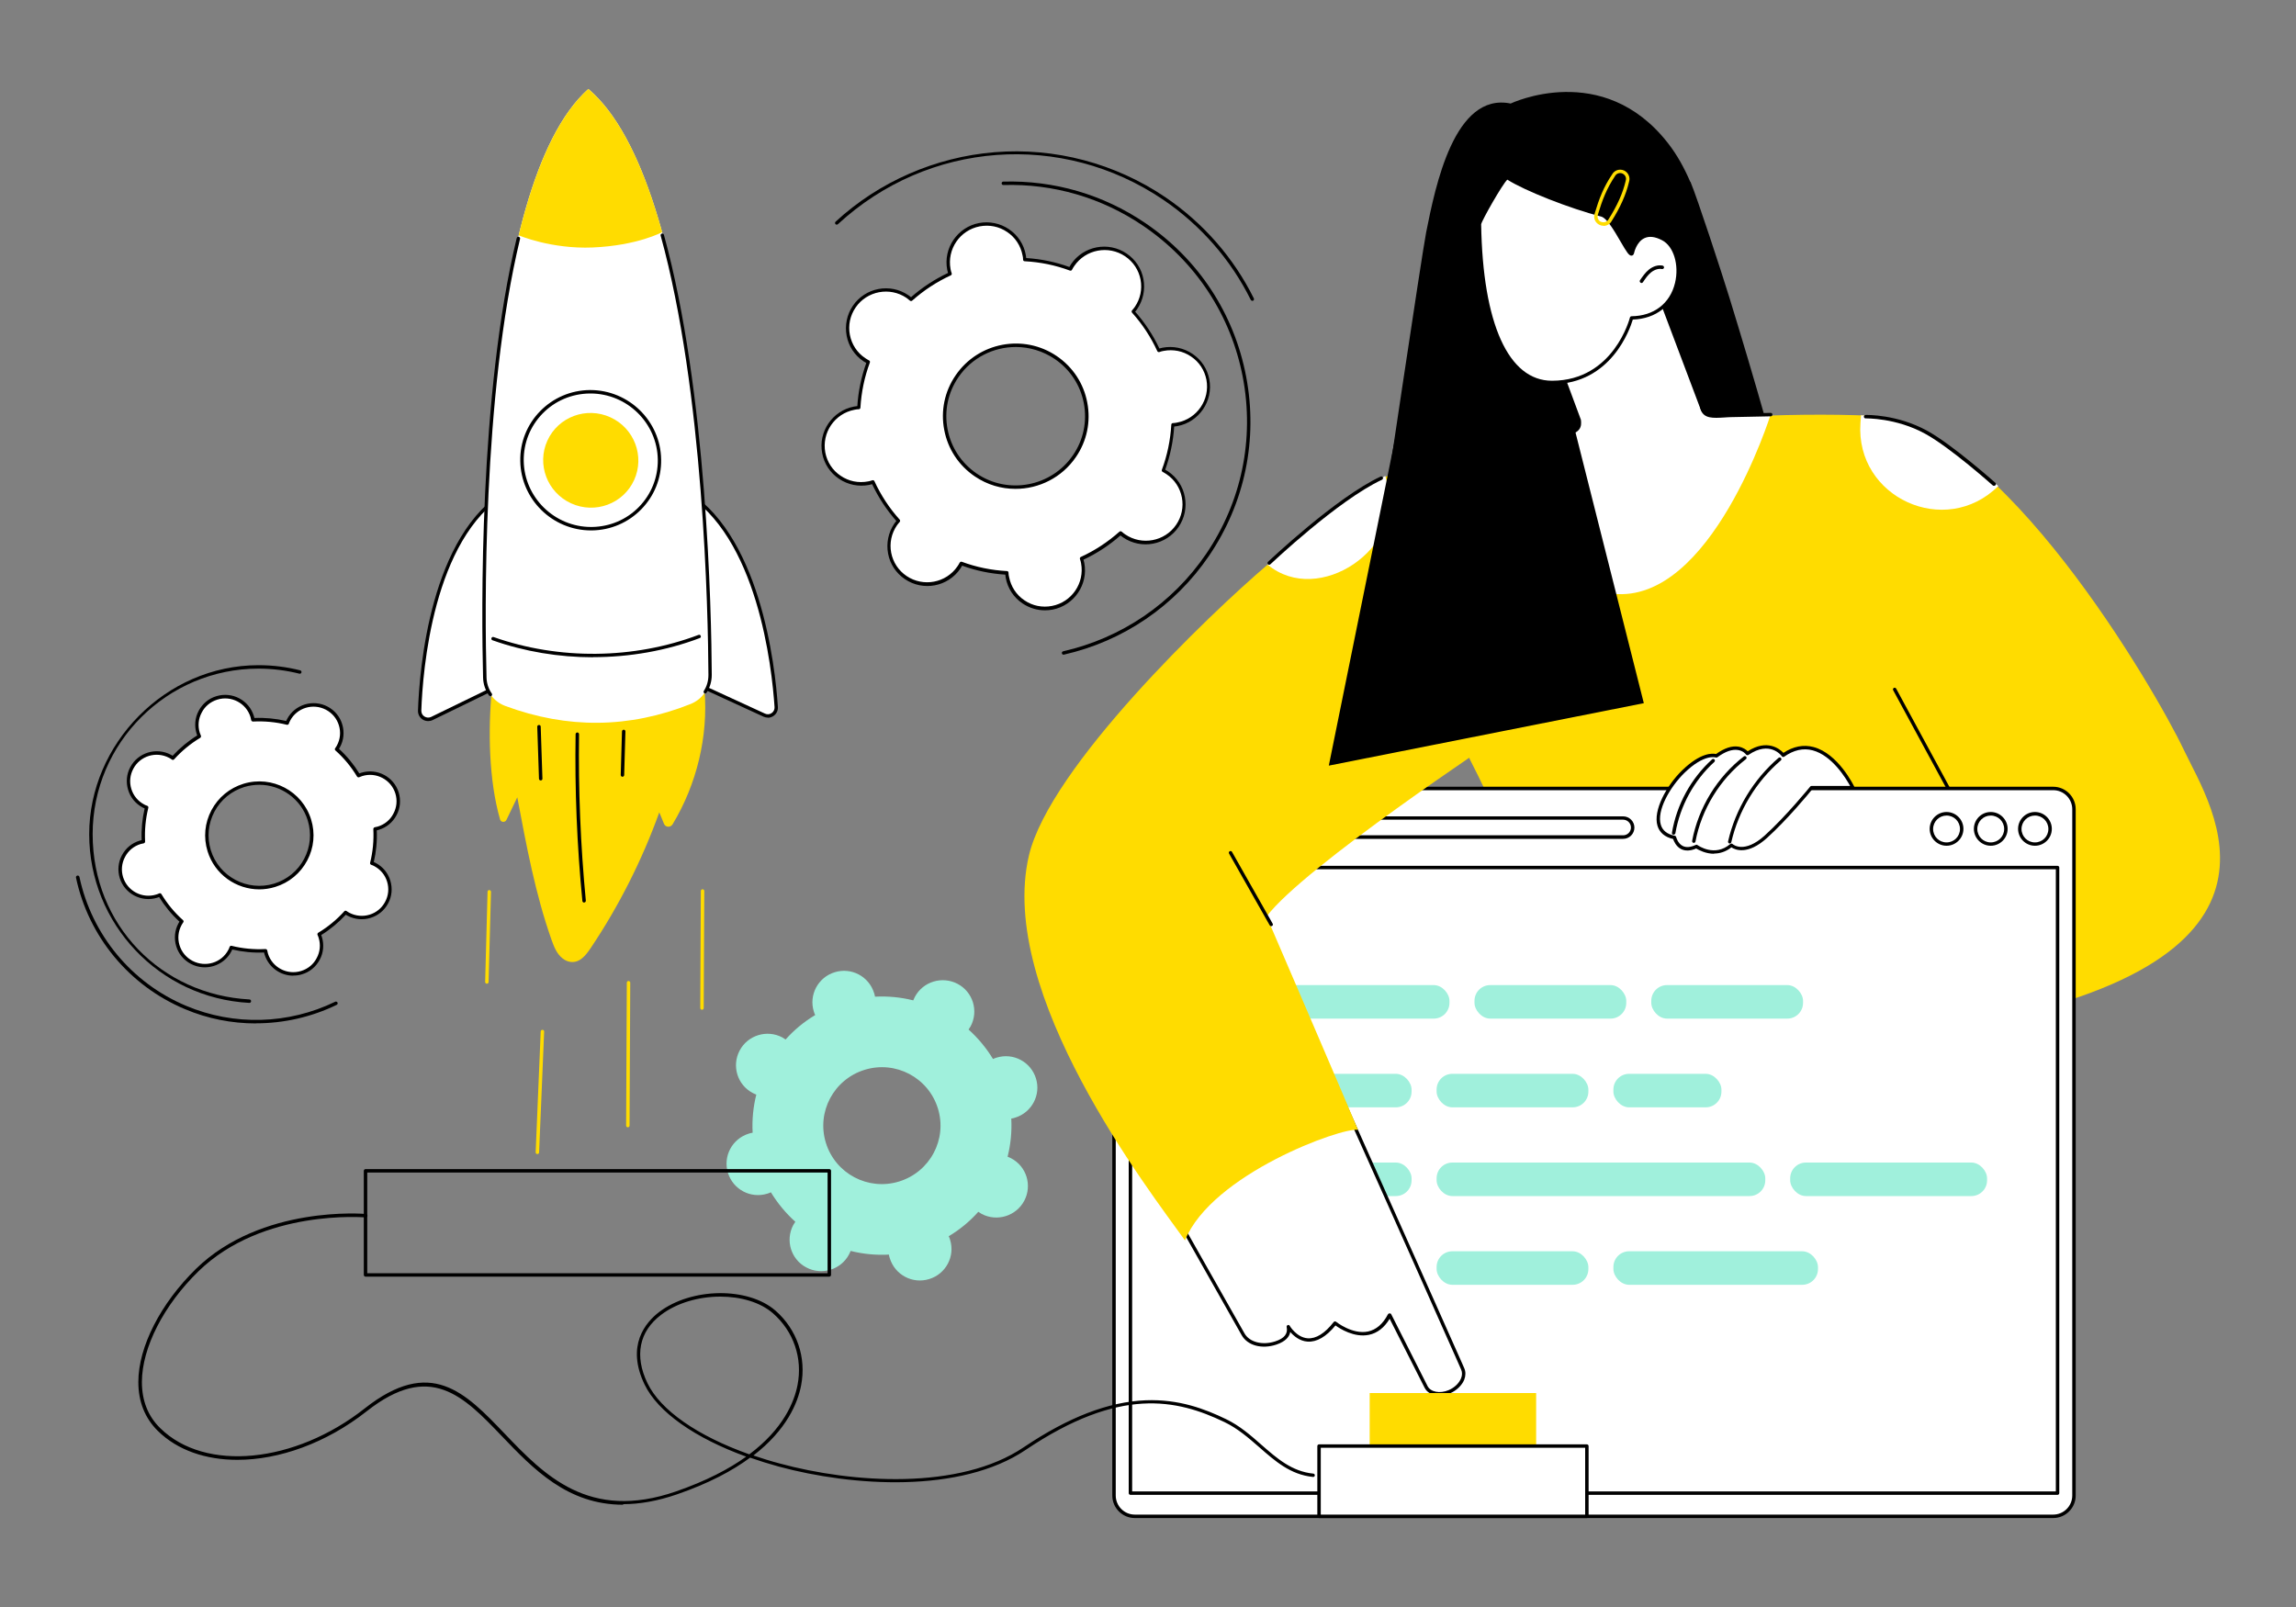 <?xml version="1.0" encoding="UTF-8"?><svg id="_レイヤー_2" xmlns="http://www.w3.org/2000/svg" viewBox="0 0 200 140"><rect x="0" y="0" width="200" height="140" fill="#808080" stroke="none"/><defs><style>.cls-1{fill:none;}.cls-2{fill:#fff;}.cls-3{fill:#ffdc00;}.cls-4{fill:#a0f0dc;}</style></defs><g id="_内容"><g><g id="StartUp"><g><path class="cls-4" d="M86.81,92.14c-.11,.03-.21,.07-.31,.12-.59-.97-1.31-1.83-2.13-2.57,.06-.09,.12-.18,.18-.28,.71-1.34,.2-3-1.14-3.7s-3.01-.2-3.72,1.14c-.05,.1-.1,.2-.14,.3-1.07-.27-2.2-.38-3.33-.32-.02-.11-.04-.22-.08-.32-.45-1.45-1.98-2.26-3.43-1.81-1.45,.44-2.27,1.98-1.82,3.42,.03,.11,.07,.21,.12,.31-.97,.58-1.84,1.3-2.58,2.13-.09-.06-.18-.12-.28-.18-1.34-.71-3.01-.2-3.72,1.14-.71,1.34-.2,3,1.14,3.7,.1,.05,.2,.1,.31,.14-.27,1.07-.38,2.19-.32,3.32-.11,.02-.22,.04-.33,.08-1.45,.44-2.27,1.98-1.82,3.42,.45,1.45,1.98,2.26,3.43,1.81,.11-.03,.21-.07,.31-.12,.59,.97,1.31,1.83,2.13,2.57-.06,.09-.12,.18-.18,.28-.71,1.34-.2,3,1.14,3.7,1.34,.71,3.01,.2,3.72-1.14,.05-.1,.1-.2,.14-.3,1.07,.27,2.2,.38,3.33,.32,.02,.11,.04,.22,.08,.32,.45,1.45,1.98,2.26,3.43,1.81,1.45-.44,2.27-1.98,1.82-3.42-.03-.11-.07-.21-.12-.31,.97-.58,1.84-1.3,2.58-2.13,.09,.06,.18,.12,.28,.18,1.34,.71,3.01,.2,3.72-1.14,.71-1.34,.2-3-1.14-3.7-.1-.05-.2-.1-.31-.14,.27-1.07,.38-2.19,.32-3.32,.11-.02,.22-.04,.33-.08,1.45-.44,2.27-1.98,1.82-3.42-.45-1.45-1.98-2.26-3.43-1.81Zm-8.49,10.79c-2.7,.83-5.55-.68-6.38-3.37-.83-2.69,.69-5.53,3.38-6.36,2.7-.83,5.55,.68,6.38,3.37,.83,2.69-.69,5.53-3.38,6.36Z"/><g><g><path class="cls-2" d="M31.52,67.47c-.1,.03-.19,.07-.28,.11-.52-.87-1.17-1.64-1.91-2.3,.06-.08,.11-.16,.16-.25,.64-1.2,.18-2.68-1.02-3.31-1.2-.63-2.69-.18-3.33,1.02-.05,.09-.09,.18-.12,.27-.96-.24-1.96-.34-2.98-.28-.02-.1-.04-.19-.07-.29-.4-1.29-1.77-2.02-3.07-1.62-1.3,.4-2.03,1.77-1.63,3.06,.03,.1,.07,.19,.11,.28-.87,.52-1.65,1.17-2.31,1.9-.08-.06-.16-.11-.25-.16-1.2-.63-2.69-.18-3.33,1.02-.64,1.2-.18,2.68,1.02,3.31,.09,.05,.18,.09,.27,.12-.24,.96-.34,1.96-.28,2.97-.1,.02-.19,.04-.29,.07-1.3,.4-2.03,1.77-1.63,3.06s1.77,2.02,3.07,1.62c.1-.03,.19-.07,.28-.11,.52,.87,1.17,1.64,1.91,2.3-.06,.08-.11,.16-.16,.25-.64,1.2-.18,2.68,1.02,3.31,1.2,.63,2.69,.18,3.33-1.02,.05-.09,.09-.18,.12-.27,.96,.24,1.96,.34,2.98,.28,.02,.1,.04,.19,.07,.29,.4,1.29,1.77,2.02,3.07,1.62,1.3-.4,2.03-1.77,1.63-3.06-.03-.1-.07-.19-.11-.28,.87-.52,1.65-1.17,2.31-1.9,.08,.06,.16,.11,.25,.16,1.2,.63,2.69,.18,3.33-1.02s.18-2.68-1.02-3.31c-.09-.05-.18-.09-.27-.12,.24-.96,.34-1.96,.28-2.97,.1-.02,.19-.04,.29-.07,1.3-.4,2.03-1.77,1.63-3.06-.4-1.29-1.77-2.02-3.07-1.62Zm-7.59,9.65c-2.41,.74-4.97-.61-5.71-3.02-.74-2.4,.61-4.95,3.03-5.69,2.41-.74,4.97,.61,5.71,3.02,.74,2.4-.61,4.95-3.03,5.69Z"/><path d="M25.55,85c-1.12,0-2.15-.72-2.5-1.84-.02-.06-.03-.11-.05-.18-.93,.04-1.86-.05-2.77-.26-.03,.06-.05,.11-.08,.17-.67,1.27-2.26,1.75-3.53,1.08-.62-.33-1.07-.87-1.27-1.54-.2-.66-.14-1.37,.19-1.98,.03-.05,.06-.1,.09-.16-.69-.63-1.28-1.35-1.77-2.14-.06,.02-.12,.04-.17,.06-1.38,.42-2.84-.35-3.26-1.72-.2-.66-.14-1.37,.19-1.98,.33-.62,.87-1.07,1.54-1.27,.06-.02,.12-.03,.18-.05-.04-.93,.05-1.86,.26-2.76-.06-.03-.11-.05-.17-.08-.62-.33-1.07-.87-1.27-1.54-.2-.66-.14-1.37,.19-1.98,.67-1.27,2.26-1.75,3.53-1.08,.05,.03,.1,.06,.16,.09,.63-.68,1.35-1.28,2.14-1.77-.02-.06-.04-.12-.06-.17-.2-.66-.14-1.37,.19-1.98,.33-.62,.87-1.07,1.54-1.27,1.38-.42,2.84,.35,3.26,1.72,.02,.06,.03,.12,.05,.18,.93-.04,1.86,.05,2.77,.26,.03-.06,.05-.11,.08-.17,.67-1.27,2.26-1.75,3.53-1.08,.62,.33,1.07,.87,1.27,1.54,.2,.66,.14,1.37-.19,1.98-.03,.05-.06,.1-.09,.16,.69,.63,1.28,1.35,1.77,2.14,.06-.02,.12-.04,.17-.06h0c1.38-.42,2.84,.35,3.26,1.72,.2,.66,.14,1.37-.19,1.98-.33,.62-.87,1.07-1.54,1.27-.06,.02-.12,.03-.18,.05,.04,.93-.05,1.86-.26,2.76,.06,.03,.11,.05,.17,.08,.62,.33,1.07,.87,1.27,1.54,.2,.66,.14,1.37-.19,1.98-.67,1.27-2.26,1.75-3.53,1.08-.05-.03-.11-.06-.16-.09-.63,.68-1.35,1.28-2.14,1.77,.02,.06,.04,.12,.06,.17,.2,.66,.14,1.37-.19,1.98-.33,.62-.87,1.07-1.54,1.27-.25,.08-.51,.11-.76,.11Zm-2.42-2.32c.07,0,.13,.05,.15,.12,.02,.1,.04,.19,.06,.27,.37,1.21,1.67,1.9,2.89,1.52,.59-.18,1.08-.58,1.36-1.13,.29-.54,.35-1.16,.17-1.75-.02-.08-.06-.17-.1-.26-.03-.07,0-.15,.06-.19,.85-.51,1.61-1.14,2.27-1.87,.05-.06,.13-.07,.2-.02,.09,.06,.16,.11,.24,.15,1.13,.59,2.53,.17,3.12-.96,.29-.54,.35-1.16,.17-1.75-.18-.59-.58-1.07-1.13-1.36-.07-.04-.16-.08-.26-.11-.07-.03-.11-.1-.09-.18,.24-.96,.33-1.94,.28-2.93,0-.08,.05-.14,.12-.16,.11-.02,.19-.04,.27-.06,.59-.18,1.08-.58,1.36-1.13,.29-.54,.35-1.16,.17-1.75-.37-1.21-1.67-1.9-2.89-1.52-.08,.03-.17,.06-.26,.1-.07,.03-.15,0-.19-.06-.51-.85-1.14-1.61-1.88-2.27-.06-.05-.07-.14-.02-.2,.06-.09,.11-.16,.15-.24,.29-.54,.35-1.16,.17-1.75-.18-.59-.58-1.07-1.13-1.36-1.13-.59-2.53-.17-3.12,.96-.04,.08-.08,.16-.11,.26-.03,.07-.1,.11-.18,.09-.96-.24-1.95-.33-2.94-.28-.08,0-.14-.05-.16-.12-.02-.1-.04-.19-.06-.27-.37-1.21-1.67-1.9-2.89-1.52-.59,.18-1.08,.58-1.36,1.13-.29,.54-.35,1.16-.17,1.75,.03,.08,.06,.17,.1,.26,.03,.07,0,.15-.06,.19-.85,.51-1.61,1.14-2.27,1.87-.05,.06-.14,.07-.2,.02-.09-.06-.16-.11-.24-.15-1.13-.59-2.53-.17-3.12,.96-.29,.54-.35,1.16-.17,1.75,.18,.59,.58,1.07,1.13,1.36,.07,.04,.16,.08,.26,.11,.07,.03,.11,.1,.09,.18-.24,.96-.33,1.94-.28,2.93,0,.08-.05,.14-.12,.16-.11,.02-.19,.04-.27,.06-.59,.18-1.08,.58-1.36,1.13-.29,.54-.35,1.16-.17,1.75,.37,1.21,1.67,1.9,2.89,1.52,.08-.02,.17-.06,.26-.1,.07-.03,.15,0,.19,.06,.51,.85,1.14,1.61,1.88,2.27,.06,.05,.07,.14,.02,.2-.06,.09-.11,.16-.15,.24-.29,.54-.35,1.16-.17,1.75,.18,.59,.58,1.07,1.13,1.36,1.13,.59,2.53,.17,3.12-.96,.04-.07,.08-.16,.11-.26,.03-.07,.1-.11,.18-.09,.96,.24,1.95,.33,2.94,.28,0,0,0,0,0,0Zm-.54-5.2c-2.02,0-3.89-1.3-4.51-3.32-.37-1.2-.25-2.47,.34-3.58,.59-1.11,1.58-1.93,2.79-2.3,2.49-.76,5.13,.64,5.89,3.11,.37,1.2,.25,2.47-.34,3.58-.59,1.11-1.58,1.93-2.79,2.3-.46,.14-.93,.21-1.38,.21Zm0-9.11c-.43,0-.86,.06-1.3,.19-1.13,.35-2.06,1.11-2.61,2.15-.55,1.04-.66,2.23-.32,3.35,.71,2.32,3.19,3.63,5.52,2.92,1.13-.35,2.06-1.11,2.61-2.15,.55-1.04,.66-2.23,.32-3.35-.58-1.89-2.34-3.11-4.22-3.11Z"/></g><path d="M21.71,87.37s0,0,0,0c-7.82-.42-13.94-6.87-13.94-14.7s6.61-14.72,14.75-14.72c1.23,0,2.45,.15,3.63,.45,.08,.02,.13,.1,.11,.18-.02,.08-.1,.13-.18,.11-1.16-.29-2.35-.44-3.56-.44-7.97,0-14.45,6.47-14.45,14.42s6,13.99,13.66,14.4c.08,0,.15,.08,.14,.16,0,.08-.07,.14-.15,.14Z"/><path d="M22.3,89.16c-2.11,0-4.22-.41-6.2-1.25-4.84-2.03-8.39-6.31-9.48-11.45-.02-.08,.03-.16,.12-.18,.08-.02,.16,.03,.18,.12,1.07,5.04,4.55,9.24,9.3,11.23,4.17,1.75,8.9,1.62,12.98-.36,.07-.04,.16,0,.2,.07,.04,.07,0,.16-.07,.2-2.21,1.07-4.62,1.61-7.02,1.61Z"/></g><g><g><path class="cls-2" d="M93.43,23.09c-.08,.11-.14,.23-.21,.35-1.29-.48-2.63-.75-3.97-.82,0-.13-.02-.27-.05-.4-.34-1.81-2.09-2.99-3.9-2.64s-3,2.09-2.65,3.89c.03,.13,.06,.26,.1,.39-1.22,.56-2.37,1.31-3.39,2.23-.1-.09-.21-.17-.32-.25-1.52-1.03-3.6-.64-4.63,.88-1.04,1.52-.64,3.59,.88,4.62,.11,.08,.23,.14,.35,.2-.48,1.29-.75,2.63-.83,3.97-.13,0-.27,.02-.4,.05-1.81,.34-3,2.09-2.65,3.89s2.09,2.99,3.9,2.64c.13-.03,.26-.06,.39-.1,.56,1.22,1.31,2.36,2.23,3.39-.09,.1-.17,.21-.25,.32-1.04,1.52-.64,3.59,.88,4.62s3.6,.64,4.63-.88c.08-.11,.14-.23,.21-.35,1.29,.48,2.63,.75,3.97,.82,0,.13,.02,.27,.05,.4,.34,1.81,2.09,2.99,3.9,2.64,1.81-.34,3-2.09,2.65-3.89-.03-.13-.06-.26-.1-.39,1.22-.56,2.37-1.31,3.39-2.23,.1,.09,.21,.17,.32,.25,1.52,1.03,3.6,.64,4.63-.88,1.04-1.52,.64-3.59-.88-4.62-.11-.08-.23-.14-.35-.2,.48-1.29,.75-2.63,.83-3.97,.13,0,.27-.02,.4-.05,1.81-.34,3-2.09,2.65-3.89-.34-1.81-2.09-2.99-3.9-2.64-.13,.03-.26,.06-.39,.1-.56-1.22-1.31-2.36-2.23-3.39,.09-.1,.17-.21,.25-.32,1.04-1.52,.64-3.59-.88-4.62s-3.6-.64-4.63,.88Zm.17,16.65c-1.93,2.82-5.78,3.56-8.6,1.64s-3.56-5.76-1.63-8.59c1.93-2.82,5.78-3.56,8.6-1.64,2.83,1.92,3.56,5.76,1.63,8.59Z"/><path d="M91.02,53.17c-.69,0-1.37-.21-1.95-.6-.77-.52-1.29-1.31-1.46-2.22-.02-.09-.03-.18-.04-.29-1.29-.08-2.55-.34-3.76-.78-.05,.09-.1,.17-.15,.25-1.08,1.59-3.25,2-4.84,.92-.77-.52-1.29-1.31-1.46-2.22-.17-.91,.02-1.84,.54-2.61,.05-.08,.11-.15,.18-.23-.85-.97-1.56-2.04-2.11-3.21-.1,.03-.19,.05-.28,.07-.91,.17-1.84-.02-2.61-.54-.77-.52-1.29-1.31-1.46-2.22-.36-1.88,.89-3.71,2.77-4.07,.09-.02,.19-.03,.29-.04,.08-1.28,.35-2.55,.78-3.76-.09-.05-.17-.1-.25-.15-.77-.52-1.29-1.31-1.46-2.22-.17-.91,.02-1.84,.54-2.61,1.08-1.59,3.25-2,4.84-.92,.08,.05,.15,.11,.23,.17,.97-.85,2.05-1.56,3.22-2.11-.03-.1-.05-.19-.07-.28-.36-1.88,.89-3.71,2.77-4.07,.91-.17,1.84,.02,2.61,.54,.77,.52,1.29,1.31,1.46,2.22,.02,.09,.03,.18,.04,.29,1.29,.08,2.55,.34,3.76,.78,.05-.09,.1-.17,.15-.25,1.08-1.59,3.25-2,4.84-.92,.77,.52,1.29,1.31,1.46,2.22,.17,.91-.02,1.84-.54,2.61-.05,.08-.11,.15-.18,.23,.85,.97,1.56,2.04,2.11,3.21,.1-.03,.19-.05,.28-.07,.91-.17,1.84,.02,2.61,.54,.77,.52,1.29,1.31,1.46,2.22,.36,1.88-.89,3.71-2.77,4.07-.09,.02-.19,.03-.29,.04-.08,1.28-.35,2.55-.78,3.76,.09,.05,.17,.1,.25,.15,.77,.52,1.29,1.31,1.46,2.22,.17,.91-.02,1.84-.54,2.61-1.08,1.59-3.25,2-4.84,.92-.08-.05-.15-.11-.23-.17-.97,.85-2.05,1.56-3.22,2.11,.03,.1,.05,.19,.07,.28,.36,1.88-.89,3.71-2.77,4.07-.22,.04-.44,.06-.66,.06Zm-7.29-4.23s.03,0,.05,0c1.26,.47,2.59,.74,3.93,.81,.08,0,.14,.06,.14,.14,0,.14,.02,.27,.05,.38,.16,.83,.63,1.56,1.34,2.03,.7,.48,1.55,.65,2.39,.49,1.73-.33,2.86-2,2.54-3.72-.02-.12-.05-.23-.1-.37-.02-.07,.01-.15,.08-.18,1.22-.56,2.35-1.3,3.36-2.2,.06-.05,.14-.05,.2,0,.11,.1,.21,.17,.31,.24,1.45,.98,3.44,.61,4.43-.84,.48-.7,.66-1.55,.5-2.38-.16-.83-.63-1.56-1.34-2.03-.1-.07-.21-.13-.33-.2-.07-.03-.1-.11-.07-.19,.47-1.26,.74-2.58,.82-3.92,0-.08,.06-.14,.14-.14,.14,0,.27-.03,.38-.05,1.73-.33,2.86-2,2.54-3.72-.16-.83-.63-1.56-1.34-2.03-.7-.48-1.55-.65-2.39-.49-.12,.02-.24,.05-.37,.1-.07,.02-.15-.01-.18-.08-.56-1.22-1.3-2.35-2.2-3.35-.05-.06-.05-.14,0-.2,.1-.11,.17-.21,.24-.3,.48-.7,.66-1.55,.5-2.38-.16-.83-.63-1.55-1.34-2.03-1.45-.98-3.44-.61-4.43,.84-.07,.1-.13,.2-.2,.33-.03,.07-.11,.1-.19,.07-1.26-.47-2.59-.74-3.93-.81-.08,0-.14-.06-.14-.14,0-.14-.02-.27-.05-.38-.16-.83-.63-1.56-1.34-2.03-.7-.48-1.55-.65-2.39-.49-1.73,.33-2.86,2-2.54,3.72,.02,.11,.05,.24,.1,.37,.02,.07-.01,.15-.08,.18-1.22,.56-2.35,1.3-3.36,2.2-.06,.05-.14,.05-.2,0-.11-.09-.21-.17-.3-.24-1.45-.98-3.44-.61-4.43,.84-.48,.7-.66,1.55-.5,2.38,.16,.83,.63,1.56,1.34,2.03,.1,.07,.21,.13,.33,.2,.07,.03,.1,.11,.07,.19-.47,1.26-.74,2.58-.82,3.92,0,.08-.06,.14-.14,.14-.14,0-.27,.03-.38,.05-1.73,.33-2.86,2-2.54,3.72,.16,.83,.63,1.56,1.34,2.03,.7,.48,1.55,.65,2.39,.49,.11-.02,.24-.05,.37-.1,.07-.02,.15,.01,.18,.08,.56,1.22,1.3,2.35,2.2,3.35,.05,.06,.05,.14,0,.2-.1,.11-.17,.21-.24,.3-.48,.7-.66,1.55-.5,2.38,.16,.83,.63,1.55,1.34,2.03,1.45,.98,3.44,.61,4.43-.84,.07-.1,.13-.2,.2-.33,.03-.05,.08-.08,.13-.08Zm9.7-25.85h0Zm-4.97,19.5c-1.23,0-2.46-.35-3.55-1.09-1.4-.95-2.35-2.39-2.66-4.05-.32-1.66,.03-3.35,.99-4.75,1.97-2.89,5.92-3.64,8.81-1.68,1.4,.95,2.35,2.39,2.66,4.05,.32,1.66-.03,3.35-.99,4.75-1.23,1.8-3.23,2.77-5.26,2.77Zm.03-12.36c-1.94,0-3.84,.92-5.01,2.64-.91,1.33-1.24,2.94-.94,4.52,.3,1.58,1.2,2.95,2.53,3.86,2.75,1.87,6.52,1.15,8.4-1.6,.91-1.33,1.24-2.94,.94-4.52-.3-1.58-1.2-2.95-2.54-3.86-1.04-.7-2.22-1.04-3.38-1.04Z"/></g><g><path d="M92.65,57.04c-.07,0-.13-.05-.15-.12-.02-.08,.03-.16,.11-.18,5.09-1.16,9.51-4.17,12.45-8.48,3.09-4.54,4.22-10,3.2-15.39-1.03-5.41-4.11-10.09-8.67-13.19-3.62-2.46-7.83-3.69-12.19-3.56-.08,0-.15-.06-.15-.15,0-.08,.06-.15,.15-.15,4.42-.12,8.69,1.12,12.36,3.61,4.63,3.14,7.75,7.89,8.79,13.38,1.04,5.47-.11,11.02-3.24,15.62-2.98,4.37-7.47,7.43-12.63,8.6-.01,0-.02,0-.03,0Z"/><path d="M109.08,26.2c-.06,0-.11-.03-.13-.08-1.73-3.49-4.36-6.5-7.61-8.71-8.84-6-20.5-5.13-28.35,2.12-.06,.06-.16,.05-.21,0-.06-.06-.05-.16,0-.21,3.78-3.49,8.7-5.64,13.86-6.06,5.24-.43,10.51,.97,14.87,3.92,3.29,2.23,5.96,5.28,7.71,8.82,.04,.07,0,.16-.07,.2-.02,.01-.04,.02-.07,.02Z"/></g></g></g><g><g><g><path class="cls-3" d="M162.98,36.22c11.16,.49,24.75,23.84,27.24,29.09,2.44,5.14,11.8,18.8-20.24,24.26l-29.01,5.8s-9.14-21.91-12.94-29.23l-4.89-14.55-3.96-1.45,.65-8.14c5.91-3.55,28.32-6.43,43.15-5.78Z"/><path d="M171.24,71.65c-.05,0-.1-.03-.13-.08l-6.2-11.44c-.04-.07-.01-.16,.06-.2,.07-.04,.16-.01,.2,.06l6.2,11.44c.04,.07,.01,.16-.06,.2-.02,.01-.05,.02-.07,.02Z"/><g><path class="cls-2" d="M174.07,42.34s-4.03-3.43-6.3-4.68c-2.61-1.43-5.66-1.48-5.66-1.48l-.05,.67c-.46,6.49,7.39,10.08,12.01,5.49Z"/><path d="M173.69,42.33s-.07-.01-.1-.04c-.04-.03-3.67-3.28-5.89-4.5-2.54-1.4-5.17-1.34-5.19-1.34-.08,0-.15-.06-.15-.15,0-.08,.06-.15,.15-.15,.11,0,2.73-.06,5.35,1.37,2.25,1.24,5.91,4.51,5.95,4.54,.06,.06,.07,.15,.01,.21-.03,.03-.07,.05-.11,.05Z"/></g></g><g><path d="M147.23,15.83c-.51-1.18-1.12-2.31-1.93-3.35-5.68-7.3-13.71-3.46-13.71-3.46-4.91-1.01-6.56,7.21-7.36,11.22-.36,1.79-3.88,25.5-3.88,25.5l33.5-8.99c-1.03-3.64-2.11-7.26-3.22-10.87-.61-1.98-2.81-8.72-3.38-10.05Z"/><g><path class="cls-2" d="M143.97,24.61l4.16,11.03c.28,.8,1.22,.54,2.51,.49h3.59s-5.16,16.49-13.72,15.6c-6.66-.69-6.78-13.27-6.78-13.27l2.68-.51c1.31-.24,1.37-.81,1.3-1.38l-2.93-7.89s6.72-6.13,9.2-4.07Z"/><path d="M133.37,38.34c-.07,0-.13-.05-.15-.12-.02-.08,.04-.16,.12-.18l2.11-.4c1.19-.21,1.24-.67,1.18-1.2l-2-7.72c-.01-.06,0-.12,.05-.15,.34-.27,8.28-6.61,10.82-4.5,.02,.02,.04,.05,.05,.08l2.88,11.46c.18,.54,.7,.53,1.77,.46,.18-.01,.37-.02,.57-.03l3.47-.07c.09,0,.15,.06,.15,.15,0,.08-.06,.15-.15,.15l-3.46,.07c-.19,0-.38,.02-.56,.03-1.01,.06-1.8,.11-2.07-.68l-2.87-11.43c-2.28-1.76-9.5,3.82-10.33,4.47l1.98,7.64s0,.01,0,.02c.08,.66-.04,1.3-1.42,1.54l-2.11,.4s-.02,0-.03,0Z"/></g><g><g><path class="cls-2" d="M142.13,27.7s-1.37,5.6-6.91,5.63c-4.39,.02-6.22-6.08-6.34-13.79,0-.28,2.22-4.21,2.46-4.06,1.48,.98,5.48,2.54,8.2,3.25,1.03,.27,2.48,4.06,2.67,3.3,0,0,.47-2.37,2.65-1.23,2.18,1.14,1.96,6.85-2.73,6.91Z"/><path d="M135.19,33.47c-2.13,0-3.77-1.38-4.89-4.09-.97-2.36-1.52-5.77-1.58-9.85,0-.32,2.03-3.93,2.49-4.18,.1-.06,.18-.02,.2,0,1.43,.94,5.39,2.51,8.15,3.23,.62,.16,1.28,1.3,1.86,2.31,.22,.39,.49,.85,.64,1.02,.06-.25,.33-1.09,1.04-1.44,.5-.24,1.11-.18,1.81,.18,1.12,.59,1.68,2.36,1.28,4.05-.46,1.91-1.93,3.07-3.96,3.14-.24,.8-1.87,5.61-7.03,5.63h-.02Zm-3.88-17.83c-.43,.38-2.24,3.58-2.29,3.9,.14,8.66,2.38,13.63,6.17,13.63h.02c5.36-.02,6.76-5.46,6.77-5.51,.02-.07,.08-.11,.14-.11,1.94-.02,3.36-1.11,3.79-2.91,.37-1.56-.12-3.19-1.13-3.71-.61-.32-1.12-.38-1.54-.18-.7,.33-.9,1.29-.9,1.3-.04,.17-.14,.21-.2,.22-.24,.03-.43-.29-.98-1.23-.5-.86-1.18-2.04-1.68-2.17-2.75-.71-6.68-2.26-8.18-3.22Zm10.73,6.36h0s0,0,0,0Z"/></g><path d="M142.98,24.65s-.06,0-.08-.03c-.07-.05-.09-.14-.04-.21,.22-.32,.45-.66,.77-.92,.37-.3,.81-.43,1.2-.35,.08,.02,.13,.1,.12,.18-.02,.08-.1,.13-.18,.12-.3-.06-.65,.05-.95,.29-.29,.23-.5,.55-.71,.86-.03,.04-.08,.07-.12,.07Z"/></g><path class="cls-3" d="M139.68,19.67c-.11,0-.22-.02-.33-.07-.39-.17-.58-.6-.44-1,.38-1.28,.77-2.3,1.52-3.41,.2-.36,.64-.51,1.03-.34,.38,.17,.57,.6,.44,1-.26,1.1-.76,2.22-1.52,3.42-.14,.26-.42,.41-.7,.41Zm-.21-.35c.24,.11,.53,.01,.65-.22,.75-1.18,1.24-2.27,1.49-3.34,0,0,0,0,0-.01,.09-.25-.03-.52-.28-.63-.24-.11-.53-.01-.65,.22-.73,1.09-1.11,2.09-1.49,3.35-.09,.26,.03,.53,.27,.64Z"/></g></g><g><rect class="cls-2" x="97.04" y="68.69" width="83.62" height="63.41" rx="1.81" ry="1.81" transform="translate(277.7 200.79) rotate(180)"/><path d="M178.85,132.25H98.85c-1.08,0-1.96-.88-1.96-1.96v-59.79c0-1.08,.88-1.96,1.96-1.96h80c1.08,0,1.96,.88,1.96,1.96v59.79c0,1.08-.88,1.96-1.96,1.96Zm-80-63.41c-.91,0-1.66,.74-1.66,1.66v59.79c0,.91,.74,1.66,1.66,1.66h80c.91,0,1.66-.74,1.66-1.66v-59.79c0-.91-.74-1.66-1.66-1.66H98.85Z"/><g><g><circle class="cls-2" cx="177.26" cy="72.22" r="1.32"/><path d="M177.26,73.68c-.81,0-1.47-.66-1.47-1.47s.66-1.47,1.47-1.47,1.47,.66,1.47,1.47-.66,1.47-1.47,1.47Zm0-2.63c-.64,0-1.17,.52-1.17,1.17s.52,1.17,1.17,1.17,1.17-.52,1.17-1.17-.52-1.17-1.17-1.17Z"/></g><g><circle class="cls-2" cx="173.41" cy="72.22" r="1.32"/><path d="M173.41,73.68c-.81,0-1.47-.66-1.47-1.47s.66-1.47,1.47-1.47,1.47,.66,1.47,1.47-.66,1.47-1.47,1.47Zm0-2.63c-.64,0-1.17,.52-1.17,1.17s.52,1.17,1.17,1.17,1.17-.52,1.17-1.17-.52-1.17-1.17-1.17Z"/></g><g><circle class="cls-2" cx="169.56" cy="72.22" r="1.32"/><path d="M169.56,73.68c-.81,0-1.47-.66-1.47-1.47s.66-1.47,1.47-1.47,1.47,.66,1.47,1.47-.66,1.47-1.47,1.47Zm0-2.63c-.64,0-1.17,.52-1.17,1.17s.52,1.17,1.17,1.17,1.17-.52,1.17-1.17-.52-1.17-1.17-1.17Z"/></g></g><g><path class="cls-2" d="M109.85,72.93h31.54c.46,0,.83-.37,.83-.83s-.37-.83-.83-.83h-31.54c-.46,0-.83,.37-.83,.83s.37,.83,.83,.83Z"/><path d="M141.39,73.08h-31.54c-.54,0-.98-.44-.98-.98s.44-.98,.98-.98h31.54c.54,0,.98,.44,.98,.98s-.44,.98-.98,.98Zm-31.54-1.67c-.38,0-.68,.31-.68,.68s.31,.68,.68,.68h31.54c.38,0,.68-.31,.68-.68s-.31-.68-.68-.68h-31.54Z"/></g><path d="M179.23,130.23H98.47c-.08,0-.15-.07-.15-.15v-54.5c0-.08,.07-.15,.15-.15h80.76c.08,0,.15,.07,.15,.15v54.5c0,.08-.07,.15-.15,.15Zm-80.61-.3h80.46v-54.2H98.62v54.2Z"/><g><g><rect class="cls-4" x="109.74" y="85.82" width="16.52" height="2.92" rx="1.37" ry="1.37"/><rect class="cls-4" x="128.44" y="85.82" width="13.22" height="2.92" rx="1.37" ry="1.37"/><rect class="cls-4" x="143.84" y="85.82" width="13.22" height="2.92" rx="1.37" ry="1.37"/></g><g><rect class="cls-4" x="113.29" y="93.55" width="9.67" height="2.92" rx="1.37" ry="1.37"/><rect class="cls-4" x="125.14" y="93.55" width="13.22" height="2.92" rx="1.37" ry="1.37"/><rect class="cls-4" x="140.54" y="93.55" width="9.41" height="2.92" rx="1.37" ry="1.37"/></g><g><rect class="cls-4" x="109.74" y="101.28" width="13.22" height="2.92" rx="1.37" ry="1.37"/><rect class="cls-4" x="125.14" y="101.28" width="28.63" height="2.92" rx="1.37" ry="1.37"/><rect class="cls-4" x="155.94" y="101.28" width="17.15" height="2.92" rx="1.37" ry="1.37"/></g><g><rect class="cls-4" x="113.76" y="109.01" width="9.2" height="2.92" rx="1.37" ry="1.37"/><rect class="cls-4" x="125.14" y="109.01" width="13.22" height="2.92" rx="1.37" ry="1.37"/><rect class="cls-4" x="140.54" y="109.01" width="17.82" height="2.92" rx="1.37" ry="1.37"/></g></g></g><g><g><path class="cls-2" d="M161.4,68.63s-2.53-5.31-6.07-2.82c0,0-1.1-1.53-3.11-.14,0,0-.82-1.19-2.7,.2,0,0-1.02-.43-2.87,1.36-1.85,1.79-3.43,5.23-.77,5.74,0,0,.33,1.5,1.9,.78,0,0,1.58,1.16,3.05-.09,0,0,1.08,1,3-.73,1.92-1.73,3.98-4.29,3.98-4.29h3.61Z"/><path d="M149.31,74.38c-.74,0-1.35-.34-1.56-.46-.51,.22-.95,.23-1.31,.05-.44-.22-.63-.68-.7-.88-.71-.16-1.18-.55-1.36-1.15-.4-1.33,.78-3.5,2.15-4.83,1.62-1.57,2.65-1.49,2.95-1.42,.73-.52,1.39-.74,1.97-.64,.4,.07,.66,.27,.79,.4,1.71-1.1,2.8-.19,3.11,.14,.86-.57,1.75-.74,2.62-.51,2.15,.57,3.5,3.35,3.56,3.47,.02,.05,.02,.1,0,.14-.03,.04-.08,.07-.13,.07h-3.54c-.31,.39-2.21,2.68-3.95,4.25-1.68,1.51-2.76,1.03-3.09,.81-.51,.4-1.04,.54-1.51,.54Zm-1.54-.79s.06,0,.09,.03c.06,.04,1.5,1.07,2.86-.09,.06-.05,.14-.05,.2,0,.04,.04,1.01,.87,2.79-.73,1.88-1.7,3.95-4.25,3.97-4.27,.03-.04,.07-.06,.12-.06h3.36c-.36-.66-1.57-2.65-3.26-3.1-.82-.22-1.66-.03-2.48,.55-.07,.05-.16,.03-.21-.04-.04-.06-1.04-1.39-2.91-.11-.03,.02-.07,.03-.11,.02-.04,0-.07-.03-.1-.06,0-.01-.23-.32-.7-.39-.51-.08-1.11,.13-1.79,.63-.04,.03-.1,.04-.15,.02,0,0-.97-.35-2.71,1.33-1.3,1.27-2.44,3.31-2.07,4.53,.15,.51,.56,.83,1.22,.96,.06,.01,.11,.06,.12,.12,0,0,.13,.55,.57,.77,.3,.15,.67,.12,1.13-.09,.02,0,.04-.01,.06-.01Z"/></g><path d="M150.67,73.48s-.02,0-.03,0c-.08-.02-.13-.1-.11-.18,.64-2.81,2.21-5.4,4.4-7.28,.06-.05,.16-.05,.21,.02s.05,.16-.02,.21c-2.15,1.84-3.68,4.37-4.31,7.12-.02,.07-.08,.12-.15,.12Z"/><path d="M147.55,73.43s-.02,0-.03,0c-.08-.02-.14-.09-.12-.18,.54-2.88,2.18-5.56,4.5-7.35,.07-.05,.16-.04,.21,.03,.05,.07,.04,.16-.03,.21-2.26,1.75-3.86,4.36-4.39,7.17-.01,.07-.08,.12-.15,.12Z"/><path d="M145.79,72.72s-.02,0-.03,0c-.08-.01-.14-.09-.12-.17,.41-2.45,1.65-4.72,3.49-6.39,.06-.06,.16-.05,.21,0,.06,.06,.05,.16,0,.21-1.79,1.63-2.99,3.84-3.4,6.22-.01,.07-.08,.12-.15,.12Z"/></g><g><g><g><path class="cls-2" d="M127.42,119.27c-1.44-3.25-5.45-12.28-10.41-23.36-4.88-2.31-11.53-1.3-18.59,2.89l9.87,17.44c.46,.82,1.64,1.15,2.85,.76,.71-.23,1.26-.65,1.1-1.42,0,0,1.61,2.81,4.07-.31,0,0,3.08,2.49,4.75-.7l3.16,6.25c.3,.6,1.18,.78,2.02,.43,.94-.39,1.48-1.3,1.18-1.99Z"/><path d="M125.39,121.58c-.58,0-1.08-.24-1.3-.69l-3.04-6c-.47,.78-1.08,1.25-1.81,1.4-1.28,.26-2.53-.54-2.91-.82-.81,.99-1.63,1.46-2.43,1.41-.7-.05-1.21-.5-1.51-.84-.07,.4-.38,.82-1.21,1.1-1.27,.42-2.51,.08-3.02-.82l-9.87-17.44c-.04-.07-.02-.16,.05-.2,7.11-4.22,13.76-5.25,18.73-2.9,.03,.02,.06,.04,.07,.07,4.62,10.32,8.45,18.93,10.08,22.6l.33,.75c.13,.3,.13,.64,0,.99-.2,.5-.67,.95-1.25,1.2-.31,.13-.62,.19-.91,.19Zm-4.33-7.16h0c.06,0,.11,.03,.13,.08l3.16,6.25c.26,.52,1.07,.68,1.83,.36,.51-.21,.91-.6,1.09-1.03,.11-.27,.11-.53,.01-.76l-.33-.75c-1.63-3.67-5.44-12.26-10.06-22.55-4.85-2.26-11.33-1.26-18.28,2.84l9.8,17.31c.43,.76,1.56,1.05,2.67,.69,.8-.26,1.12-.67,1-1.25-.02-.07,.02-.14,.09-.17,.07-.03,.15,0,.18,.07,0,.01,.6,1.01,1.56,1.08,.72,.05,1.49-.42,2.26-1.41,.02-.03,.06-.05,.1-.06,.04,0,.08,0,.11,.03,.01,.01,1.42,1.13,2.78,.85,.71-.15,1.3-.65,1.74-1.5,.03-.05,.08-.08,.13-.08Z"/></g><g><path class="cls-3" d="M130.58,64.26s-17,11.26-20.25,15.58c0,0,7.71,17.92,7.96,18.59-1.39-.24-12.73,3.85-15.07,9.63-3.07-4.3-16.43-21.48-13.59-33.54,1.82-7.69,15.69-20.99,20.78-25.32l10.66-1.98,9.5,17.04Z"/><path d="M110.73,80.69c-.05,0-.1-.03-.13-.08l-3.54-6.25c-.04-.07-.02-.16,.06-.2,.07-.04,.16-.02,.2,.06l3.54,6.25c.04,.07,.02,.16-.06,.2-.02,.01-.05,.02-.07,.02Z"/></g></g><g><path class="cls-2" d="M112.04,47.7s3.72-3.52,7.41-5.53l1.22-.71,.18,.67c1.64,5.56-5.98,10.78-10.43,7.06l.27-.27,1.35-1.23Z"/><path d="M110.56,49.21s-.08-.02-.11-.05c-.06-.06-.05-.16,0-.21,.06-.06,5.94-5.63,9.81-7.43,.07-.04,.16,0,.2,.07,.03,.07,0,.16-.07,.2-3.83,1.78-9.67,7.32-9.73,7.37-.03,.03-.07,.04-.1,.04Z"/></g><polygon points="121.53 38.19 115.75 66.7 143.19 61.26 136.92 36.41 121.53 38.19"/></g></g><g><g><g><path class="cls-3" d="M61.37,60.12c.33,4.02-.67,8.19-2.78,11.69-.18,.3-.62,.28-.75-.04l-.41-1c-1.5,4.16-3.51,8.15-5.98,11.83-.42,.62-.94,1.3-1.75,1.2-.25-.03-.49-.14-.69-.3-.52-.41-.75-1.02-.97-1.63-1.41-4-2.19-8.21-2.98-12.41l-.94,1.96c-.12,.26-.49,.23-.56-.03-.98-3.39-1.06-7.8-.71-11.36l18.51,.07Z"/><path d="M47.1,67.99c-.08,0-.15-.06-.15-.15l-.15-4.53c0-.08,.06-.15,.15-.15,.09,0,.15,.06,.15,.15l.15,4.53c0,.08-.06,.15-.15,.15,0,0,0,0,0,0Z"/><path d="M50.88,78.63c-.08,0-.14-.06-.15-.14-.47-4.81-.67-9.7-.59-14.53,0-.08,.07-.15,.15-.15,.08,0,.15,.07,.15,.15-.07,4.82,.13,9.7,.59,14.5,0,.08-.05,.16-.13,.16,0,0,0,0-.01,0Z"/><path d="M54.22,67.67h0c-.08,0-.15-.07-.15-.15l.11-3.8c0-.08,.07-.15,.15-.15,.08,0,.15,.07,.15,.15l-.11,3.8c0,.08-.07,.15-.15,.15Z"/></g><g><g><g><path class="cls-2" d="M60.06,59.3l6.53,3c.51,.23,1.08-.16,1.04-.71-.25-3.78-1.55-15.33-8.31-19l.75,16.71Z"/><path d="M66.89,62.52c-.13,0-.25-.03-.37-.08l-6.53-3c-.05-.02-.08-.07-.09-.13l-.75-16.71c0-.05,.02-.11,.07-.13,.05-.03,.1-.03,.15,0,6.86,3.72,8.16,15.58,8.39,19.12,.02,.31-.12,.6-.38,.78-.15,.1-.32,.16-.5,.16Zm-6.69-3.31l6.44,2.96c.19,.09,.41,.07,.58-.05,.17-.12,.26-.31,.25-.51-.23-3.46-1.47-14.95-8-18.75l.73,16.35Z"/></g><g><path class="cls-2" d="M44.05,59.46l-6.43,3.13c-.5,.24-1.08-.13-1.06-.69,.13-3.78,1.08-15.36,7.72-19.16l-.22,16.72Z"/><path d="M37.29,62.82c-.17,0-.34-.05-.48-.14-.26-.17-.41-.46-.4-.77,.12-3.55,1.05-15.42,7.79-19.29,.05-.03,.1-.03,.15,0,.05,.03,.07,.08,.07,.13l-.22,16.72c0,.06-.03,.11-.08,.13l-6.43,3.13c-.12,.06-.26,.09-.39,.09Zm6.82-19.81c-6.4,3.92-7.29,15.44-7.41,18.9,0,.21,.09,.4,.27,.51,.18,.11,.39,.13,.58,.04l6.35-3.09,.22-16.36Zm-.07,16.46h0Z"/></g></g><path class="cls-2" d="M61.4,60.33c.3-.44,.46-.97,.46-1.53-.04-8.25-.82-42.76-10.61-51.05h0c-9.53,8.5-9.23,43-9.02,51.26,.03,1.11,.73,2.1,1.78,2.49,5.42,2.01,10.8,1.96,16.15-.17,.52-.21,.95-.56,1.24-1Z"/><path class="cls-3" d="M57.68,20.22c-1.52-5.5-3.6-10.08-6.43-12.47h0c-2.78,2.48-4.72,7.16-6.07,12.75,0,0,2.82,1.21,6.45,1.06,3.92-.17,6.06-1.34,6.06-1.34Z"/><path d="M61.44,60.42s-.06,0-.08-.02c-.07-.04-.09-.14-.05-.21,.27-.41,.4-.89,.4-1.39-.03-5.54-.41-24.66-4.16-38.27-.02-.08,.02-.16,.1-.18,.08-.02,.16,.02,.18,.1,3.75,13.64,4.14,32.8,4.17,38.34,0,.55-.15,1.09-.45,1.55-.03,.04-.08,.07-.13,.07Z"/><path d="M42.71,60.64s-.09-.02-.12-.06c-.32-.46-.5-1-.51-1.56-.14-5.53-.36-24.62,2.93-38.28,.02-.08,.1-.13,.18-.11,.08,.02,.13,.1,.11,.18-3.28,13.63-3.07,32.69-2.92,38.21,.01,.5,.17,.99,.46,1.4,.05,.07,.03,.16-.04,.21-.03,.02-.06,.03-.09,.03Z"/><g><g><ellipse class="cls-2" cx="51.46" cy="40.1" rx="5.96" ry="6" transform="translate(-6.38 70.28) rotate(-65.48)"/><path d="M51.49,46.21c-3.36,0-6.12-2.7-6.17-6.05-.03-1.63,.59-3.17,1.72-4.33,1.14-1.17,2.68-1.83,4.32-1.85,.02,0,.04,0,.06,0,3.36,0,6.12,2.7,6.17,6.05,.03,1.63-.59,3.17-1.72,4.33-1.14,1.17-2.68,1.83-4.32,1.85-.02,0-.04,0-.06,0Zm-.06-11.93s-.04,0-.06,0c-1.57,.02-3.03,.64-4.11,1.75-1.08,1.11-1.66,2.57-1.64,4.12,.05,3.19,2.68,5.76,5.87,5.76,.02,0,.04,0,.06,0,1.57-.02,3.03-.64,4.11-1.75,1.08-1.11,1.66-2.57,1.64-4.12-.05-3.19-2.68-5.76-5.87-5.76Z"/></g><ellipse class="cls-3" cx="51.46" cy="40.1" rx="4.12" ry="4.15" transform="translate(-6.38 70.28) rotate(-65.48)"/></g><path d="M51.67,57.26c-2.99,0-5.97-.49-8.77-1.48-.08-.03-.12-.11-.09-.19,.03-.08,.11-.12,.19-.09,5.71,2.01,12.21,1.94,17.85-.19,.08-.03,.16,0,.19,.09s0,.16-.09,.19c-2.94,1.11-6.11,1.66-9.29,1.66Z"/></g></g><g><path class="cls-3" d="M54.69,98.21h0c-.08,0-.15-.07-.15-.15l.06-12.45c0-.08,.07-.15,.15-.15h0c.08,0,.15,.07,.15,.15l-.06,12.45c0,.08-.07,.15-.15,.15Z"/><path class="cls-3" d="M46.8,100.54s0,0,0,0c-.08,0-.15-.07-.14-.16l.44-10.52c0-.08,.08-.15,.16-.14,.08,0,.15,.07,.14,.16l-.44,10.52c0,.08-.07,.14-.15,.14Z"/><path class="cls-3" d="M42.41,85.7h0c-.08,0-.15-.07-.15-.15l.21-7.86c0-.08,.06-.15,.15-.15,.08,0,.15,.07,.15,.15l-.21,7.86c0,.08-.07,.15-.15,.15Z"/><path class="cls-3" d="M61.15,87.97h0c-.08,0-.15-.07-.15-.15l.05-10.2c0-.08,.07-.15,.15-.15h0c.08,0,.15,.07,.15,.15l-.05,10.2c0,.08-.07,.15-.15,.15Z"/></g></g><g><g><rect class="cls-3" x="119.31" y="121.36" width="14.5" height="4.87"/><g><rect class="cls-2" x="114.9" y="125.98" width="23.33" height="6.12"/><path d="M138.23,132.25h-23.33c-.08,0-.15-.07-.15-.15v-6.12c0-.08,.07-.15,.15-.15h23.33c.08,0,.15,.07,.15,.15v6.12c0,.08-.07,.15-.15,.15Zm-23.18-.3h23.03v-5.82h-23.03v5.82Z"/></g></g><path d="M72.24,111.22H31.84c-.08,0-.15-.07-.15-.15v-9.07c0-.08,.07-.15,.15-.15h40.4c.08,0,.15,.07,.15,.15v9.07c0,.08-.07,.15-.15,.15Zm-40.25-.3h40.1v-8.77H31.99v8.77Z"/><path d="M54.27,131.09c-4.84,0-7.83-3.13-10.54-5.96-3.36-3.51-6.26-6.54-11.79-2.18-3.53,2.78-7.64,4.23-11.26,4.23-2.75,0-5.22-.83-6.94-2.53-1.12-1.11-1.69-2.54-1.69-4.25,0-3.07,1.94-6.85,5.03-9.87,5.71-5.56,14.7-4.78,14.79-4.77,.08,0,.14,.08,.14,.16,0,.08-.08,.15-.16,.14-.09,0-8.94-.77-14.55,4.68-3.04,2.96-4.93,6.66-4.94,9.65,0,1.63,.53,2.99,1.6,4.03,3.9,3.84,11.72,3.08,17.81-1.72,5.75-4.53,8.74-1.41,12.2,2.21,3.43,3.58,7.32,7.65,14.92,5.02,2.62-.91,4.61-1.95,6.11-3.03-4.47-1.62-7.69-3.88-8.85-6.28-1.64-3.4,.09-5.42,1.27-6.32,2.82-2.14,7.74-2.2,10.13-.12,1.87,1.64,2.71,4.08,2.23,6.53-.29,1.5-1.24,3.84-4.15,6.09,.74,.25,1.5,.49,2.3,.7,6.3,1.71,15.65,2.36,21.25-1.42,3.89-2.62,7.37-3.96,10.62-4.09,2.91-.11,5.17,.76,6.99,1.64,1.19,.57,2.15,1.41,3.08,2.23,1.37,1.2,2.66,2.33,4.53,2.52,.08,0,.14,.08,.13,.16,0,.08-.08,.14-.16,.13-1.96-.2-3.29-1.37-4.69-2.6-.92-.8-1.87-1.63-3.02-2.18-4.16-2-9.13-3.09-17.31,2.42-5.69,3.83-15.14,3.18-21.5,1.46-.87-.24-1.71-.5-2.51-.78-1.54,1.14-3.6,2.24-6.35,3.19-1.74,.6-3.3,.86-4.69,.86Zm8.47-18.13c-1.85,0-3.77,.53-5.16,1.59-1.91,1.45-2.33,3.57-1.18,5.95,1.14,2.37,4.37,4.6,8.87,6.2,2.96-2.22,3.91-4.55,4.2-6.03,.46-2.35-.34-4.68-2.13-6.25-1.12-.98-2.82-1.46-4.59-1.46Z"/></g></g><rect class="cls-1" width="200" height="140"/></g></g></svg>